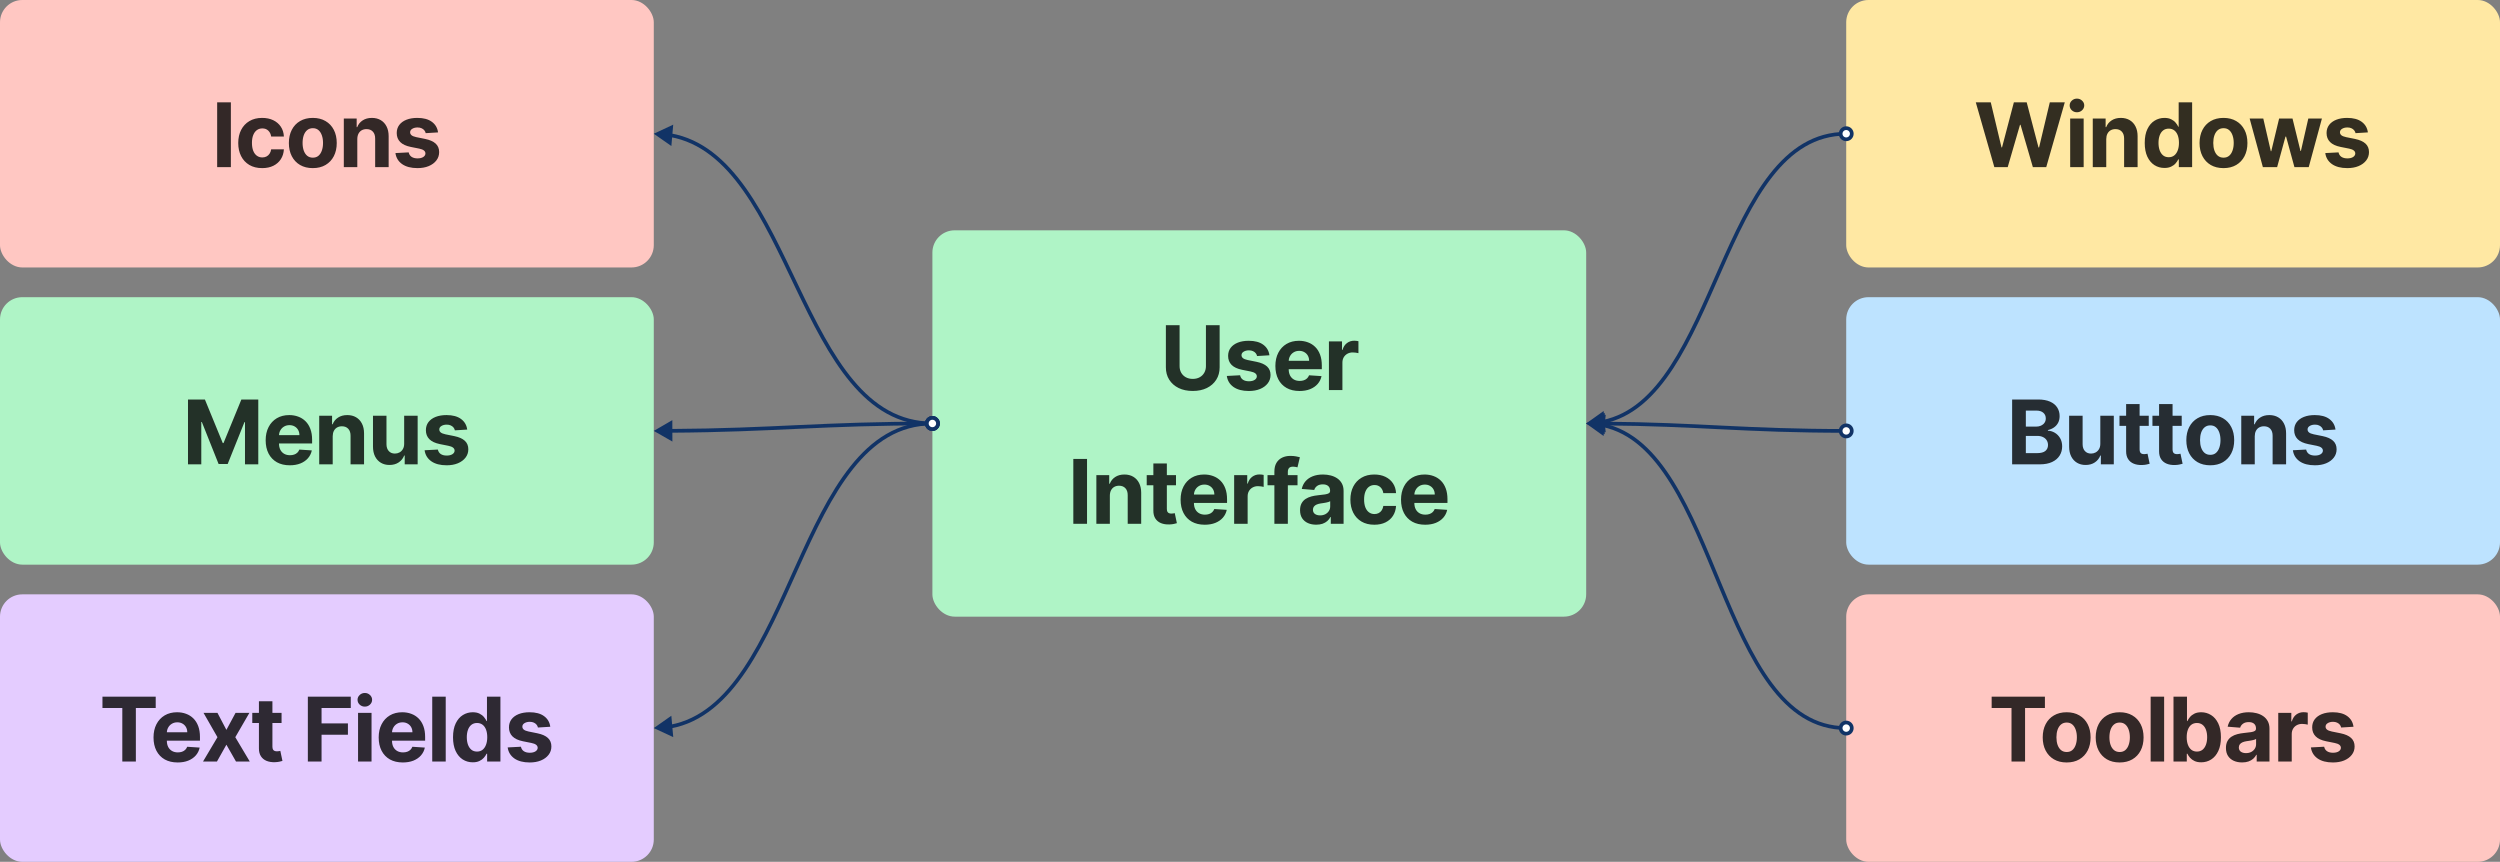 <svg width="673" height="232" viewBox="0 0 673 232" fill="none" xmlns="http://www.w3.org/2000/svg">
    <rect x="0" y="0" width="673" height="232" fill="#808080" stroke="none"/>
    <rect width="176" height="72" rx="6" fill="#FFC7C2" />
    <path
        d="M62.151 27.546V45H58.46V27.546H62.151ZM70.578 45.256C69.237 45.256 68.083 44.972 67.117 44.403C66.157 43.83 65.418 43.034 64.901 42.017C64.39 41 64.134 39.83 64.134 38.506C64.134 37.165 64.393 35.989 64.91 34.977C65.433 33.96 66.174 33.168 67.134 32.599C68.094 32.026 69.237 31.739 70.56 31.739C71.703 31.739 72.703 31.946 73.56 32.361C74.418 32.776 75.097 33.358 75.597 34.108C76.097 34.858 76.373 35.739 76.424 36.75H72.998C72.901 36.097 72.646 35.571 72.231 35.173C71.822 34.77 71.285 34.568 70.62 34.568C70.058 34.568 69.566 34.722 69.146 35.028C68.731 35.33 68.407 35.77 68.174 36.349C67.941 36.929 67.825 37.631 67.825 38.455C67.825 39.29 67.938 40 68.165 40.585C68.398 41.17 68.725 41.617 69.146 41.923C69.566 42.23 70.058 42.383 70.62 42.383C71.035 42.383 71.407 42.298 71.737 42.128C72.072 41.957 72.347 41.71 72.563 41.386C72.785 41.057 72.93 40.662 72.998 40.202H76.424C76.367 41.202 76.094 42.082 75.606 42.844C75.123 43.599 74.455 44.19 73.603 44.617C72.751 45.043 71.742 45.256 70.578 45.256ZM84.207 45.256C82.883 45.256 81.739 44.974 80.773 44.412C79.812 43.844 79.071 43.054 78.548 42.043C78.026 41.026 77.764 39.847 77.764 38.506C77.764 37.153 78.026 35.972 78.548 34.96C79.071 33.943 79.812 33.153 80.773 32.591C81.739 32.023 82.883 31.739 84.207 31.739C85.531 31.739 86.673 32.023 87.633 32.591C88.599 33.153 89.344 33.943 89.867 34.96C90.389 35.972 90.651 37.153 90.651 38.506C90.651 39.847 90.389 41.026 89.867 42.043C89.344 43.054 88.599 43.844 87.633 44.412C86.673 44.974 85.531 45.256 84.207 45.256ZM84.224 42.443C84.827 42.443 85.329 42.273 85.733 41.932C86.136 41.585 86.44 41.114 86.645 40.517C86.855 39.92 86.96 39.242 86.96 38.48C86.96 37.719 86.855 37.04 86.645 36.443C86.44 35.847 86.136 35.375 85.733 35.028C85.329 34.682 84.827 34.508 84.224 34.508C83.617 34.508 83.105 34.682 82.69 35.028C82.281 35.375 81.972 35.847 81.761 36.443C81.557 37.04 81.454 37.719 81.454 38.48C81.454 39.242 81.557 39.92 81.761 40.517C81.972 41.114 82.281 41.585 82.69 41.932C83.105 42.273 83.617 42.443 84.224 42.443ZM96.186 37.432V45H92.555V31.909H96.016V34.219H96.169C96.459 33.457 96.945 32.855 97.626 32.412C98.308 31.963 99.135 31.739 100.107 31.739C101.016 31.739 101.808 31.938 102.484 32.335C103.16 32.733 103.686 33.301 104.061 34.04C104.436 34.773 104.624 35.648 104.624 36.665V45H100.993V37.312C100.999 36.511 100.794 35.886 100.379 35.438C99.965 34.983 99.393 34.756 98.666 34.756C98.177 34.756 97.746 34.861 97.371 35.071C97.001 35.281 96.712 35.588 96.501 35.992C96.297 36.389 96.192 36.869 96.186 37.432ZM117.921 35.642L114.597 35.847C114.54 35.562 114.418 35.307 114.231 35.08C114.043 34.847 113.796 34.662 113.489 34.526C113.188 34.383 112.827 34.312 112.407 34.312C111.844 34.312 111.37 34.432 110.984 34.67C110.597 34.903 110.404 35.216 110.404 35.608C110.404 35.92 110.529 36.185 110.779 36.401C111.029 36.617 111.458 36.79 112.066 36.92L114.435 37.398C115.708 37.659 116.657 38.08 117.282 38.659C117.907 39.239 118.219 40 118.219 40.943C118.219 41.801 117.967 42.554 117.461 43.202C116.961 43.849 116.273 44.355 115.398 44.719C114.529 45.077 113.526 45.256 112.39 45.256C110.657 45.256 109.276 44.895 108.248 44.173C107.225 43.446 106.626 42.457 106.45 41.207L110.021 41.02C110.128 41.548 110.39 41.952 110.805 42.23C111.219 42.503 111.751 42.639 112.398 42.639C113.035 42.639 113.546 42.517 113.932 42.273C114.325 42.023 114.523 41.702 114.529 41.31C114.523 40.98 114.384 40.71 114.111 40.5C113.839 40.284 113.418 40.119 112.85 40.006L110.583 39.554C109.305 39.298 108.353 38.855 107.728 38.224C107.109 37.594 106.799 36.79 106.799 35.812C106.799 34.972 107.026 34.247 107.481 33.639C107.941 33.031 108.586 32.562 109.415 32.233C110.251 31.903 111.228 31.739 112.347 31.739C114.001 31.739 115.302 32.088 116.251 32.787C117.205 33.486 117.762 34.438 117.921 35.642Z"
        fill="black" fill-opacity="0.8" />
    <rect x="497" width="176" height="72" rx="6" fill="#FFE8A3" />
    <path
        d="M536.877 45L531.882 27.546H535.913L538.803 39.673H538.948L542.135 27.546H545.587L548.766 39.699H548.919L551.808 27.546H555.84L550.845 45H547.249L543.925 33.588H543.788L540.473 45H536.877ZM557.291 45V31.909H560.921V45H557.291ZM559.114 30.222C558.575 30.222 558.112 30.043 557.725 29.685C557.345 29.321 557.154 28.886 557.154 28.381C557.154 27.881 557.345 27.452 557.725 27.094C558.112 26.73 558.575 26.548 559.114 26.548C559.654 26.548 560.114 26.73 560.495 27.094C560.881 27.452 561.075 27.881 561.075 28.381C561.075 28.886 560.881 29.321 560.495 29.685C560.114 30.043 559.654 30.222 559.114 30.222ZM567.004 37.432V45H563.374V31.909H566.834V34.219H566.987C567.277 33.457 567.763 32.855 568.445 32.412C569.126 31.963 569.953 31.739 570.925 31.739C571.834 31.739 572.626 31.938 573.303 32.335C573.979 32.733 574.504 33.301 574.879 34.04C575.254 34.773 575.442 35.648 575.442 36.665V45H571.811V37.312C571.817 36.511 571.612 35.886 571.197 35.438C570.783 34.983 570.212 34.756 569.484 34.756C568.996 34.756 568.564 34.861 568.189 35.071C567.82 35.281 567.53 35.588 567.32 35.992C567.115 36.389 567.01 36.869 567.004 37.432ZM582.671 45.213C581.677 45.213 580.776 44.957 579.969 44.446C579.168 43.929 578.532 43.17 578.06 42.17C577.594 41.165 577.362 39.932 577.362 38.472C577.362 36.972 577.603 35.724 578.086 34.73C578.569 33.73 579.211 32.983 580.012 32.489C580.819 31.989 581.702 31.739 582.663 31.739C583.396 31.739 584.006 31.864 584.495 32.114C584.989 32.358 585.387 32.665 585.688 33.034C585.995 33.398 586.228 33.756 586.387 34.108H586.498V27.546H590.12V45H586.54V42.903H586.387C586.217 43.267 585.975 43.628 585.663 43.986C585.356 44.338 584.955 44.631 584.461 44.864C583.972 45.097 583.376 45.213 582.671 45.213ZM583.822 42.324C584.407 42.324 584.901 42.165 585.305 41.847C585.714 41.523 586.026 41.071 586.242 40.492C586.464 39.912 586.575 39.233 586.575 38.455C586.575 37.676 586.467 37 586.251 36.426C586.035 35.852 585.722 35.409 585.313 35.097C584.904 34.784 584.407 34.628 583.822 34.628C583.225 34.628 582.722 34.79 582.313 35.114C581.904 35.438 581.594 35.886 581.384 36.46C581.174 37.034 581.069 37.699 581.069 38.455C581.069 39.216 581.174 39.889 581.384 40.474C581.6 41.054 581.91 41.508 582.313 41.838C582.722 42.162 583.225 42.324 583.822 42.324ZM598.564 45.256C597.24 45.256 596.095 44.974 595.129 44.412C594.169 43.844 593.428 43.054 592.905 42.043C592.382 41.026 592.121 39.847 592.121 38.506C592.121 37.153 592.382 35.972 592.905 34.96C593.428 33.943 594.169 33.153 595.129 32.591C596.095 32.023 597.24 31.739 598.564 31.739C599.888 31.739 601.03 32.023 601.99 32.591C602.956 33.153 603.7 33.943 604.223 34.96C604.746 35.972 605.007 37.153 605.007 38.506C605.007 39.847 604.746 41.026 604.223 42.043C603.7 43.054 602.956 43.844 601.99 44.412C601.03 44.974 599.888 45.256 598.564 45.256ZM598.581 42.443C599.183 42.443 599.686 42.273 600.089 41.932C600.493 41.585 600.797 41.114 601.001 40.517C601.212 39.92 601.317 39.242 601.317 38.48C601.317 37.719 601.212 37.04 601.001 36.443C600.797 35.847 600.493 35.375 600.089 35.028C599.686 34.682 599.183 34.508 598.581 34.508C597.973 34.508 597.462 34.682 597.047 35.028C596.638 35.375 596.328 35.847 596.118 36.443C595.913 37.04 595.811 37.719 595.811 38.48C595.811 39.242 595.913 39.92 596.118 40.517C596.328 41.114 596.638 41.585 597.047 41.932C597.462 42.273 597.973 42.443 598.581 42.443ZM609.166 45L605.604 31.909H609.277L611.305 40.705H611.425L613.538 31.909H617.143L619.291 40.653H619.402L621.396 31.909H625.061L621.507 45H617.663L615.413 36.767H615.251L613.001 45H609.166ZM637.434 35.642L634.11 35.847C634.053 35.562 633.931 35.307 633.744 35.08C633.556 34.847 633.309 34.662 633.002 34.526C632.701 34.383 632.34 34.312 631.92 34.312C631.357 34.312 630.883 34.432 630.496 34.67C630.11 34.903 629.917 35.216 629.917 35.608C629.917 35.92 630.042 36.185 630.292 36.401C630.542 36.617 630.971 36.79 631.579 36.92L633.948 37.398C635.221 37.659 636.17 38.08 636.795 38.659C637.42 39.239 637.732 40 637.732 40.943C637.732 41.801 637.479 42.554 636.974 43.202C636.474 43.849 635.786 44.355 634.911 44.719C634.042 45.077 633.039 45.256 631.903 45.256C630.17 45.256 628.789 44.895 627.761 44.173C626.738 43.446 626.138 42.457 625.962 41.207L629.533 41.02C629.641 41.548 629.903 41.952 630.317 42.23C630.732 42.503 631.263 42.639 631.911 42.639C632.547 42.639 633.059 42.517 633.445 42.273C633.837 42.023 634.036 41.702 634.042 41.31C634.036 40.98 633.897 40.71 633.624 40.5C633.351 40.284 632.931 40.119 632.363 40.006L630.096 39.554C628.817 39.298 627.866 38.855 627.241 38.224C626.621 37.594 626.312 36.79 626.312 35.812C626.312 34.972 626.539 34.247 626.994 33.639C627.454 33.031 628.099 32.562 628.928 32.233C629.763 31.903 630.741 31.739 631.86 31.739C633.513 31.739 634.815 32.088 635.763 32.787C636.718 33.486 637.275 34.438 637.434 35.642Z"
        fill="black" fill-opacity="0.8" />
    <rect y="80" width="176" height="72" rx="6" fill="#AFF4C6" />
    <path
        d="M50.609 107.545H55.16L59.967 119.273H60.171L64.978 107.545H69.529V125H65.95V113.639H65.805L61.288 124.915H58.85L54.333 113.597H54.188V125H50.609V107.545ZM78.011 125.256C76.665 125.256 75.506 124.983 74.534 124.438C73.568 123.886 72.824 123.108 72.301 122.102C71.778 121.091 71.517 119.895 71.517 118.514C71.517 117.168 71.778 115.986 72.301 114.969C72.824 113.952 73.56 113.159 74.509 112.591C75.463 112.023 76.582 111.739 77.867 111.739C78.73 111.739 79.534 111.878 80.278 112.156C81.028 112.429 81.682 112.841 82.239 113.392C82.801 113.943 83.239 114.636 83.551 115.472C83.864 116.301 84.02 117.273 84.02 118.386V119.384H72.966V117.134H80.602C80.602 116.611 80.489 116.148 80.261 115.744C80.034 115.341 79.719 115.026 79.315 114.798C78.918 114.565 78.455 114.449 77.926 114.449C77.375 114.449 76.886 114.577 76.46 114.832C76.04 115.082 75.71 115.42 75.472 115.847C75.233 116.267 75.111 116.736 75.105 117.253V119.392C75.105 120.04 75.225 120.599 75.463 121.071C75.707 121.543 76.051 121.906 76.494 122.162C76.938 122.418 77.463 122.545 78.071 122.545C78.475 122.545 78.844 122.489 79.179 122.375C79.514 122.261 79.801 122.091 80.04 121.864C80.278 121.636 80.46 121.358 80.585 121.028L83.943 121.25C83.773 122.057 83.423 122.761 82.895 123.364C82.372 123.96 81.696 124.426 80.867 124.761C80.043 125.091 79.091 125.256 78.011 125.256ZM89.564 117.432V125H85.933V111.909H89.394V114.219H89.547C89.837 113.457 90.322 112.855 91.004 112.412C91.686 111.963 92.513 111.739 93.484 111.739C94.394 111.739 95.186 111.938 95.862 112.335C96.538 112.733 97.064 113.301 97.439 114.04C97.814 114.773 98.001 115.648 98.001 116.665V125H94.371V117.312C94.376 116.511 94.172 115.886 93.757 115.438C93.342 114.983 92.771 114.756 92.044 114.756C91.555 114.756 91.124 114.861 90.749 115.071C90.379 115.281 90.09 115.588 89.879 115.991C89.675 116.389 89.57 116.869 89.564 117.432ZM108.802 119.426V111.909H112.432V125H108.947V122.622H108.81C108.515 123.389 108.023 124.006 107.336 124.472C106.654 124.937 105.822 125.17 104.839 125.17C103.964 125.17 103.194 124.972 102.529 124.574C101.864 124.176 101.344 123.611 100.969 122.878C100.6 122.145 100.413 121.267 100.407 120.244V111.909H104.038V119.597C104.043 120.369 104.251 120.98 104.66 121.429C105.069 121.878 105.617 122.102 106.305 122.102C106.742 122.102 107.151 122.003 107.532 121.804C107.913 121.599 108.219 121.298 108.452 120.901C108.691 120.503 108.807 120.011 108.802 119.426ZM125.773 115.642L122.449 115.847C122.392 115.562 122.27 115.307 122.082 115.08C121.895 114.847 121.648 114.662 121.341 114.526C121.04 114.384 120.679 114.312 120.258 114.312C119.696 114.312 119.222 114.432 118.835 114.67C118.449 114.903 118.256 115.216 118.256 115.608C118.256 115.92 118.381 116.185 118.631 116.401C118.881 116.616 119.31 116.79 119.918 116.92L122.287 117.398C123.56 117.659 124.508 118.08 125.133 118.659C125.758 119.239 126.071 120 126.071 120.943C126.071 121.801 125.818 122.554 125.312 123.202C124.812 123.849 124.125 124.355 123.25 124.719C122.381 125.077 121.378 125.256 120.241 125.256C118.508 125.256 117.128 124.895 116.099 124.173C115.077 123.446 114.477 122.457 114.301 121.207L117.872 121.02C117.98 121.548 118.241 121.952 118.656 122.23C119.071 122.503 119.602 122.639 120.25 122.639C120.886 122.639 121.398 122.517 121.784 122.273C122.176 122.023 122.375 121.702 122.381 121.31C122.375 120.98 122.236 120.71 121.963 120.5C121.69 120.284 121.27 120.119 120.702 120.006L118.435 119.554C117.156 119.298 116.204 118.855 115.579 118.224C114.96 117.594 114.65 116.79 114.65 115.812C114.65 114.972 114.878 114.247 115.332 113.639C115.793 113.031 116.437 112.562 117.267 112.233C118.102 111.903 119.079 111.739 120.199 111.739C121.852 111.739 123.153 112.088 124.102 112.787C125.057 113.486 125.614 114.437 125.773 115.642Z"
        fill="black" fill-opacity="0.8" />
    <rect x="251" y="62" width="176" height="104" rx="6" fill="#AFF4C6" />
    <path
        d="M324.636 87.546H328.326V98.881C328.326 100.153 328.022 101.267 327.414 102.222C326.812 103.176 325.968 103.92 324.883 104.455C323.798 104.983 322.534 105.247 321.091 105.247C319.642 105.247 318.375 104.983 317.289 104.455C316.204 103.92 315.361 103.176 314.758 102.222C314.156 101.267 313.855 100.153 313.855 98.881V87.546H317.545V98.565C317.545 99.23 317.69 99.821 317.98 100.338C318.275 100.855 318.69 101.261 319.224 101.557C319.758 101.852 320.38 102 321.091 102C321.807 102 322.429 101.852 322.957 101.557C323.491 101.261 323.903 100.855 324.193 100.338C324.488 99.821 324.636 99.23 324.636 98.565V87.546ZM341.731 95.642L338.407 95.847C338.35 95.562 338.228 95.307 338.04 95.079C337.853 94.847 337.606 94.662 337.299 94.526C336.998 94.383 336.637 94.312 336.216 94.312C335.654 94.312 335.179 94.432 334.793 94.671C334.407 94.903 334.213 95.216 334.213 95.608C334.213 95.921 334.338 96.185 334.588 96.401C334.838 96.617 335.267 96.79 335.875 96.921L338.245 97.398C339.517 97.659 340.466 98.079 341.091 98.659C341.716 99.239 342.029 100 342.029 100.943C342.029 101.801 341.776 102.554 341.27 103.202C340.77 103.849 340.083 104.355 339.208 104.719C338.338 105.077 337.336 105.256 336.199 105.256C334.466 105.256 333.086 104.895 332.057 104.173C331.034 103.446 330.435 102.457 330.259 101.207L333.83 101.02C333.938 101.548 334.199 101.952 334.614 102.23C335.029 102.503 335.56 102.639 336.208 102.639C336.844 102.639 337.356 102.517 337.742 102.273C338.134 102.023 338.333 101.702 338.338 101.31C338.333 100.98 338.194 100.71 337.921 100.5C337.648 100.284 337.228 100.119 336.659 100.006L334.392 99.554C333.114 99.298 332.162 98.855 331.537 98.224C330.918 97.594 330.608 96.79 330.608 95.812C330.608 94.972 330.836 94.247 331.29 93.639C331.75 93.031 332.395 92.562 333.225 92.233C334.06 91.903 335.037 91.739 336.157 91.739C337.81 91.739 339.111 92.088 340.06 92.787C341.015 93.486 341.571 94.438 341.731 95.642ZM349.825 105.256C348.478 105.256 347.319 104.983 346.348 104.438C345.382 103.886 344.637 103.108 344.115 102.102C343.592 101.091 343.331 99.895 343.331 98.514C343.331 97.168 343.592 95.986 344.115 94.969C344.637 93.952 345.373 93.159 346.322 92.591C347.277 92.023 348.396 91.739 349.68 91.739C350.544 91.739 351.348 91.878 352.092 92.156C352.842 92.429 353.495 92.841 354.052 93.392C354.615 93.943 355.052 94.636 355.365 95.472C355.677 96.301 355.833 97.273 355.833 98.386V99.383H344.779V97.133H352.416C352.416 96.611 352.302 96.148 352.075 95.744C351.848 95.341 351.532 95.026 351.129 94.798C350.731 94.565 350.268 94.449 349.74 94.449C349.189 94.449 348.7 94.577 348.274 94.832C347.853 95.082 347.524 95.421 347.285 95.847C347.047 96.267 346.924 96.736 346.919 97.253V99.392C346.919 100.04 347.038 100.599 347.277 101.071C347.521 101.543 347.865 101.906 348.308 102.162C348.751 102.418 349.277 102.545 349.885 102.545C350.288 102.545 350.657 102.489 350.993 102.375C351.328 102.261 351.615 102.091 351.853 101.864C352.092 101.636 352.274 101.358 352.399 101.028L355.757 101.25C355.586 102.057 355.237 102.761 354.708 103.364C354.186 103.96 353.51 104.426 352.68 104.761C351.856 105.091 350.904 105.256 349.825 105.256ZM357.747 105V91.909H361.267V94.193H361.403C361.642 93.381 362.042 92.767 362.605 92.352C363.167 91.932 363.815 91.722 364.548 91.722C364.73 91.722 364.926 91.733 365.136 91.756C365.346 91.778 365.531 91.81 365.69 91.849V95.071C365.52 95.02 365.284 94.974 364.983 94.935C364.681 94.895 364.406 94.875 364.156 94.875C363.622 94.875 363.145 94.992 362.724 95.224C362.309 95.452 361.98 95.77 361.735 96.179C361.497 96.588 361.377 97.06 361.377 97.594V105H357.747ZM292.629 123.545V141H288.939V123.545H292.629ZM298.772 133.432V141H295.141V127.909H298.601V130.219H298.755C299.044 129.457 299.53 128.855 300.212 128.412C300.894 127.963 301.721 127.739 302.692 127.739C303.601 127.739 304.394 127.938 305.07 128.335C305.746 128.733 306.272 129.301 306.647 130.04C307.022 130.773 307.209 131.648 307.209 132.665V141H303.579V133.312C303.584 132.511 303.38 131.886 302.965 131.438C302.55 130.983 301.979 130.756 301.252 130.756C300.763 130.756 300.331 130.861 299.956 131.071C299.587 131.281 299.297 131.588 299.087 131.991C298.883 132.389 298.777 132.869 298.772 133.432ZM316.578 127.909V130.636H308.694V127.909H316.578ZM310.484 124.773H314.115V136.977C314.115 137.312 314.166 137.574 314.268 137.761C314.37 137.943 314.512 138.071 314.694 138.145C314.882 138.219 315.098 138.256 315.342 138.256C315.512 138.256 315.683 138.241 315.853 138.213C316.024 138.179 316.155 138.153 316.245 138.136L316.816 140.838C316.635 140.895 316.379 140.96 316.049 141.034C315.72 141.114 315.319 141.162 314.848 141.179C313.973 141.213 313.206 141.097 312.547 140.83C311.893 140.562 311.385 140.148 311.021 139.585C310.657 139.023 310.478 138.312 310.484 137.455V124.773ZM324.312 141.256C322.966 141.256 321.806 140.983 320.835 140.438C319.869 139.886 319.125 139.108 318.602 138.102C318.079 137.091 317.818 135.895 317.818 134.514C317.818 133.168 318.079 131.986 318.602 130.969C319.125 129.952 319.86 129.159 320.809 128.591C321.764 128.023 322.883 127.739 324.167 127.739C325.031 127.739 325.835 127.878 326.579 128.156C327.329 128.429 327.983 128.841 328.539 129.392C329.102 129.943 329.539 130.636 329.852 131.472C330.164 132.301 330.321 133.273 330.321 134.386V135.384H319.267V133.134H326.903C326.903 132.611 326.789 132.148 326.562 131.744C326.335 131.341 326.02 131.026 325.616 130.798C325.218 130.565 324.755 130.449 324.227 130.449C323.676 130.449 323.187 130.577 322.761 130.832C322.341 131.082 322.011 131.42 321.772 131.847C321.534 132.267 321.412 132.736 321.406 133.253V135.392C321.406 136.04 321.525 136.599 321.764 137.071C322.008 137.543 322.352 137.906 322.795 138.162C323.238 138.418 323.764 138.545 324.372 138.545C324.775 138.545 325.145 138.489 325.48 138.375C325.815 138.261 326.102 138.091 326.341 137.864C326.579 137.636 326.761 137.358 326.886 137.028L330.244 137.25C330.074 138.057 329.724 138.761 329.196 139.364C328.673 139.96 327.997 140.426 327.167 140.761C326.343 141.091 325.392 141.256 324.312 141.256ZM332.234 141V127.909H335.754V130.193H335.89C336.129 129.381 336.529 128.767 337.092 128.352C337.654 127.932 338.302 127.722 339.035 127.722C339.217 127.722 339.413 127.733 339.623 127.756C339.833 127.778 340.018 127.81 340.177 127.849V131.071C340.007 131.02 339.771 130.974 339.47 130.935C339.169 130.895 338.893 130.875 338.643 130.875C338.109 130.875 337.632 130.991 337.211 131.224C336.797 131.452 336.467 131.77 336.223 132.179C335.984 132.588 335.865 133.06 335.865 133.594V141H332.234ZM349.294 127.909V130.636H341.215V127.909H349.294ZM343.064 141V126.963C343.064 126.014 343.249 125.227 343.618 124.602C343.993 123.977 344.505 123.509 345.152 123.196C345.8 122.884 346.536 122.727 347.36 122.727C347.917 122.727 348.425 122.77 348.885 122.855C349.351 122.94 349.698 123.017 349.925 123.085L349.277 125.812C349.135 125.767 348.959 125.724 348.749 125.685C348.544 125.645 348.334 125.625 348.118 125.625C347.584 125.625 347.212 125.75 347.002 126C346.792 126.244 346.686 126.588 346.686 127.031V141H343.064ZM354.321 141.247C353.485 141.247 352.741 141.102 352.088 140.812C351.434 140.517 350.917 140.082 350.537 139.509C350.162 138.929 349.974 138.207 349.974 137.344C349.974 136.616 350.108 136.006 350.375 135.511C350.642 135.017 351.005 134.619 351.465 134.318C351.926 134.017 352.448 133.79 353.034 133.636C353.625 133.483 354.244 133.375 354.892 133.312C355.653 133.233 356.267 133.159 356.733 133.091C357.198 133.017 357.537 132.909 357.747 132.767C357.957 132.625 358.062 132.415 358.062 132.136V132.085C358.062 131.545 357.892 131.128 357.551 130.832C357.215 130.537 356.738 130.389 356.119 130.389C355.465 130.389 354.946 130.534 354.559 130.824C354.173 131.108 353.917 131.466 353.792 131.898L350.434 131.625C350.605 130.83 350.94 130.142 351.44 129.562C351.94 128.977 352.585 128.528 353.375 128.216C354.17 127.898 355.09 127.739 356.136 127.739C356.863 127.739 357.559 127.824 358.224 127.994C358.894 128.165 359.488 128.429 360.005 128.787C360.528 129.145 360.94 129.605 361.241 130.168C361.542 130.724 361.693 131.392 361.693 132.17V141H358.25V139.185H358.147C357.937 139.594 357.656 139.955 357.304 140.267C356.951 140.574 356.528 140.815 356.034 140.991C355.539 141.162 354.968 141.247 354.321 141.247ZM355.36 138.741C355.894 138.741 356.366 138.636 356.775 138.426C357.184 138.21 357.505 137.92 357.738 137.557C357.971 137.193 358.088 136.781 358.088 136.321V134.932C357.974 135.006 357.818 135.074 357.619 135.136C357.426 135.193 357.207 135.247 356.963 135.298C356.718 135.344 356.474 135.386 356.23 135.426C355.985 135.46 355.764 135.491 355.565 135.52C355.139 135.582 354.767 135.682 354.448 135.818C354.13 135.955 353.883 136.139 353.707 136.372C353.531 136.599 353.443 136.884 353.443 137.224C353.443 137.719 353.622 138.097 353.98 138.358C354.343 138.614 354.804 138.741 355.36 138.741ZM369.968 141.256C368.627 141.256 367.474 140.972 366.508 140.403C365.548 139.83 364.809 139.034 364.292 138.017C363.781 137 363.525 135.83 363.525 134.506C363.525 133.165 363.784 131.989 364.301 130.977C364.823 129.96 365.565 129.168 366.525 128.599C367.485 128.026 368.627 127.739 369.951 127.739C371.093 127.739 372.093 127.946 372.951 128.361C373.809 128.776 374.488 129.358 374.988 130.108C375.488 130.858 375.764 131.739 375.815 132.75H372.389C372.292 132.097 372.036 131.571 371.622 131.173C371.213 130.77 370.676 130.568 370.011 130.568C369.448 130.568 368.957 130.722 368.536 131.028C368.122 131.33 367.798 131.77 367.565 132.349C367.332 132.929 367.215 133.631 367.215 134.455C367.215 135.29 367.329 136 367.556 136.585C367.789 137.17 368.116 137.616 368.536 137.923C368.957 138.23 369.448 138.384 370.011 138.384C370.426 138.384 370.798 138.298 371.127 138.128C371.463 137.957 371.738 137.71 371.954 137.386C372.176 137.057 372.321 136.662 372.389 136.202H375.815C375.758 137.202 375.485 138.082 374.997 138.844C374.514 139.599 373.846 140.19 372.994 140.616C372.142 141.043 371.133 141.256 369.968 141.256ZM383.649 141.256C382.303 141.256 381.144 140.983 380.172 140.438C379.206 139.886 378.462 139.108 377.939 138.102C377.416 137.091 377.155 135.895 377.155 134.514C377.155 133.168 377.416 131.986 377.939 130.969C378.462 129.952 379.198 129.159 380.147 128.591C381.101 128.023 382.22 127.739 383.504 127.739C384.368 127.739 385.172 127.878 385.916 128.156C386.666 128.429 387.32 128.841 387.877 129.392C388.439 129.943 388.877 130.636 389.189 131.472C389.502 132.301 389.658 133.273 389.658 134.386V135.384H378.604V133.134H386.24C386.24 132.611 386.127 132.148 385.899 131.744C385.672 131.341 385.357 131.026 384.953 130.798C384.556 130.565 384.093 130.449 383.564 130.449C383.013 130.449 382.524 130.577 382.098 130.832C381.678 131.082 381.348 131.42 381.11 131.847C380.871 132.267 380.749 132.736 380.743 133.253V135.392C380.743 136.04 380.862 136.599 381.101 137.071C381.345 137.543 381.689 137.906 382.132 138.162C382.575 138.418 383.101 138.545 383.709 138.545C384.112 138.545 384.482 138.489 384.817 138.375C385.152 138.261 385.439 138.091 385.678 137.864C385.916 137.636 386.098 137.358 386.223 137.028L389.581 137.25C389.411 138.057 389.061 138.761 388.533 139.364C388.01 139.96 387.334 140.426 386.504 140.761C385.681 141.091 384.729 141.256 383.649 141.256Z"
        fill="black" fill-opacity="0.8" />
    <rect y="160" width="176" height="72" rx="6" fill="#E4CCFF" />
    <path
        d="M27.581 190.588V187.545H41.917V190.588H36.573V205H32.925V190.588H27.581ZM47.821 205.256C46.474 205.256 45.315 204.983 44.343 204.438C43.378 203.886 42.633 203.108 42.111 202.102C41.588 201.091 41.327 199.895 41.327 198.514C41.327 197.168 41.588 195.986 42.111 194.969C42.633 193.952 43.369 193.159 44.318 192.591C45.273 192.023 46.392 191.739 47.676 191.739C48.54 191.739 49.343 191.878 50.088 192.156C50.838 192.429 51.491 192.841 52.048 193.392C52.611 193.943 53.048 194.636 53.361 195.472C53.673 196.301 53.829 197.273 53.829 198.386V199.384H42.775V197.134H50.412C50.412 196.611 50.298 196.148 50.071 195.744C49.843 195.341 49.528 195.026 49.125 194.798C48.727 194.565 48.264 194.449 47.736 194.449C47.184 194.449 46.696 194.577 46.27 194.832C45.849 195.082 45.52 195.42 45.281 195.847C45.042 196.267 44.92 196.736 44.915 197.253V199.392C44.915 200.04 45.034 200.599 45.273 201.071C45.517 201.543 45.861 201.906 46.304 202.162C46.747 202.418 47.273 202.545 47.88 202.545C48.284 202.545 48.653 202.489 48.988 202.375C49.324 202.261 49.611 202.091 49.849 201.864C50.088 201.636 50.27 201.358 50.395 201.028L53.753 201.25C53.582 202.057 53.233 202.761 52.704 203.364C52.182 203.96 51.505 204.426 50.676 204.761C49.852 205.091 48.9 205.256 47.821 205.256ZM58.542 191.909L60.946 196.486L63.409 191.909H67.133L63.341 198.455L67.236 205H63.528L60.946 200.474L58.406 205H54.656L58.542 198.455L54.792 191.909H58.542ZM75.797 191.909V194.636H67.913V191.909H75.797ZM69.703 188.773H73.334V200.977C73.334 201.312 73.385 201.574 73.487 201.761C73.589 201.943 73.731 202.071 73.913 202.145C74.101 202.219 74.317 202.256 74.561 202.256C74.731 202.256 74.902 202.241 75.072 202.213C75.243 202.179 75.373 202.153 75.464 202.136L76.035 204.838C75.853 204.895 75.598 204.96 75.268 205.034C74.939 205.114 74.538 205.162 74.067 205.179C73.192 205.213 72.424 205.097 71.765 204.83C71.112 204.562 70.603 204.148 70.24 203.585C69.876 203.023 69.697 202.312 69.703 201.455V188.773ZM82.873 205V187.545H94.429V190.588H86.563V194.747H93.662V197.79H86.563V205H82.873ZM96.387 205V191.909H100.018V205H96.387ZM98.211 190.222C97.671 190.222 97.208 190.043 96.822 189.685C96.441 189.321 96.251 188.886 96.251 188.381C96.251 187.881 96.441 187.452 96.822 187.094C97.208 186.73 97.671 186.548 98.211 186.548C98.751 186.548 99.211 186.73 99.592 187.094C99.978 187.452 100.171 187.881 100.171 188.381C100.171 188.886 99.978 189.321 99.592 189.685C99.211 190.043 98.751 190.222 98.211 190.222ZM108.436 205.256C107.09 205.256 105.931 204.983 104.959 204.438C103.993 203.886 103.249 203.108 102.726 202.102C102.203 201.091 101.942 199.895 101.942 198.514C101.942 197.168 102.203 195.986 102.726 194.969C103.249 193.952 103.985 193.159 104.934 192.591C105.888 192.023 107.007 191.739 108.291 191.739C109.155 191.739 109.959 191.878 110.703 192.156C111.453 192.429 112.107 192.841 112.664 193.392C113.226 193.943 113.664 194.636 113.976 195.472C114.289 196.301 114.445 197.273 114.445 198.386V199.384H103.391V197.134H111.027C111.027 196.611 110.914 196.148 110.686 195.744C110.459 195.341 110.144 195.026 109.74 194.798C109.343 194.565 108.88 194.449 108.351 194.449C107.8 194.449 107.311 194.577 106.885 194.832C106.465 195.082 106.135 195.42 105.897 195.847C105.658 196.267 105.536 196.736 105.53 197.253V199.392C105.53 200.04 105.649 200.599 105.888 201.071C106.132 201.543 106.476 201.906 106.919 202.162C107.363 202.418 107.888 202.545 108.496 202.545C108.899 202.545 109.269 202.489 109.604 202.375C109.939 202.261 110.226 202.091 110.465 201.864C110.703 201.636 110.885 201.358 111.01 201.028L114.368 201.25C114.198 202.057 113.848 202.761 113.32 203.364C112.797 203.96 112.121 204.426 111.291 204.761C110.468 205.091 109.516 205.256 108.436 205.256ZM119.989 187.545V205H116.358V187.545H119.989ZM127.265 205.213C126.271 205.213 125.37 204.957 124.563 204.446C123.762 203.929 123.126 203.17 122.654 202.17C122.188 201.165 121.955 199.932 121.955 198.472C121.955 196.972 122.197 195.724 122.68 194.73C123.163 193.73 123.805 192.983 124.606 192.489C125.413 191.989 126.296 191.739 127.257 191.739C127.99 191.739 128.6 191.864 129.089 192.114C129.583 192.358 129.981 192.665 130.282 193.034C130.589 193.398 130.822 193.756 130.981 194.108H131.092V187.545H134.714V205H131.134V202.903H130.981C130.811 203.267 130.569 203.628 130.257 203.986C129.95 204.338 129.549 204.631 129.055 204.864C128.566 205.097 127.97 205.213 127.265 205.213ZM128.416 202.324C129.001 202.324 129.495 202.165 129.899 201.847C130.308 201.523 130.62 201.071 130.836 200.491C131.058 199.912 131.169 199.233 131.169 198.455C131.169 197.676 131.061 197 130.845 196.426C130.629 195.852 130.316 195.409 129.907 195.097C129.498 194.784 129.001 194.628 128.416 194.628C127.819 194.628 127.316 194.79 126.907 195.114C126.498 195.437 126.188 195.886 125.978 196.46C125.768 197.034 125.663 197.699 125.663 198.455C125.663 199.216 125.768 199.889 125.978 200.474C126.194 201.054 126.504 201.509 126.907 201.838C127.316 202.162 127.819 202.324 128.416 202.324ZM148.135 195.642L144.811 195.847C144.754 195.562 144.632 195.307 144.445 195.08C144.257 194.847 144.01 194.662 143.703 194.526C143.402 194.384 143.041 194.312 142.621 194.312C142.058 194.312 141.584 194.432 141.198 194.67C140.811 194.903 140.618 195.216 140.618 195.608C140.618 195.92 140.743 196.185 140.993 196.401C141.243 196.616 141.672 196.79 142.28 196.92L144.649 197.398C145.922 197.659 146.871 198.08 147.496 198.659C148.121 199.239 148.433 200 148.433 200.943C148.433 201.801 148.181 202.554 147.675 203.202C147.175 203.849 146.487 204.355 145.612 204.719C144.743 205.077 143.74 205.256 142.604 205.256C140.871 205.256 139.49 204.895 138.462 204.173C137.439 203.446 136.84 202.457 136.664 201.207L140.235 201.02C140.343 201.548 140.604 201.952 141.019 202.23C141.433 202.503 141.965 202.639 142.612 202.639C143.249 202.639 143.76 202.517 144.146 202.273C144.539 202.023 144.737 201.702 144.743 201.31C144.737 200.98 144.598 200.71 144.325 200.5C144.053 200.284 143.632 200.119 143.064 200.006L140.797 199.554C139.519 199.298 138.567 198.855 137.942 198.224C137.323 197.594 137.013 196.79 137.013 195.812C137.013 194.972 137.24 194.247 137.695 193.639C138.155 193.031 138.8 192.562 139.629 192.233C140.465 191.903 141.442 191.739 142.561 191.739C144.215 191.739 145.516 192.088 146.465 192.787C147.419 193.486 147.976 194.437 148.135 195.642Z"
        fill="black" fill-opacity="0.8" />
    <rect x="497" y="160" width="176" height="72" rx="6" fill="#FFC7C2" />
    <path
        d="M536.155 190.588V187.545H550.491V190.588H545.147V205H541.499V190.588H536.155ZM556.343 205.256C555.02 205.256 553.875 204.974 552.909 204.412C551.949 203.844 551.207 203.054 550.684 202.043C550.162 201.026 549.9 199.847 549.9 198.506C549.9 197.153 550.162 195.972 550.684 194.96C551.207 193.943 551.949 193.153 552.909 192.591C553.875 192.023 555.02 191.739 556.343 191.739C557.667 191.739 558.809 192.023 559.77 192.591C560.736 193.153 561.48 193.943 562.003 194.96C562.525 195.972 562.787 197.153 562.787 198.506C562.787 199.847 562.525 201.026 562.003 202.043C561.48 203.054 560.736 203.844 559.77 204.412C558.809 204.974 557.667 205.256 556.343 205.256ZM556.361 202.443C556.963 202.443 557.466 202.273 557.869 201.932C558.272 201.585 558.576 201.114 558.781 200.517C558.991 199.92 559.096 199.241 559.096 198.48C559.096 197.719 558.991 197.04 558.781 196.443C558.576 195.847 558.272 195.375 557.869 195.028C557.466 194.682 556.963 194.509 556.361 194.509C555.753 194.509 555.241 194.682 554.826 195.028C554.417 195.375 554.108 195.847 553.897 196.443C553.693 197.04 553.591 197.719 553.591 198.48C553.591 199.241 553.693 199.92 553.897 200.517C554.108 201.114 554.417 201.585 554.826 201.932C555.241 202.273 555.753 202.443 556.361 202.443ZM570.606 205.256C569.282 205.256 568.137 204.974 567.172 204.412C566.211 203.844 565.47 203.054 564.947 202.043C564.424 201.026 564.163 199.847 564.163 198.506C564.163 197.153 564.424 195.972 564.947 194.96C565.47 193.943 566.211 193.153 567.172 192.591C568.137 192.023 569.282 191.739 570.606 191.739C571.93 191.739 573.072 192.023 574.032 192.591C574.998 193.153 575.743 193.943 576.265 194.96C576.788 195.972 577.049 197.153 577.049 198.506C577.049 199.847 576.788 201.026 576.265 202.043C575.743 203.054 574.998 203.844 574.032 204.412C573.072 204.974 571.93 205.256 570.606 205.256ZM570.623 202.443C571.226 202.443 571.728 202.273 572.132 201.932C572.535 201.585 572.839 201.114 573.044 200.517C573.254 199.92 573.359 199.241 573.359 198.48C573.359 197.719 573.254 197.04 573.044 196.443C572.839 195.847 572.535 195.375 572.132 195.028C571.728 194.682 571.226 194.509 570.623 194.509C570.015 194.509 569.504 194.682 569.089 195.028C568.68 195.375 568.37 195.847 568.16 196.443C567.956 197.04 567.853 197.719 567.853 198.48C567.853 199.241 567.956 199.92 568.16 200.517C568.37 201.114 568.68 201.585 569.089 201.932C569.504 202.273 570.015 202.443 570.623 202.443ZM582.585 187.545V205H578.954V187.545H582.585ZM585.105 205V187.545H588.736V194.108H588.847C589.006 193.756 589.236 193.398 589.537 193.034C589.844 192.665 590.242 192.358 590.73 192.114C591.225 191.864 591.838 191.739 592.571 191.739C593.526 191.739 594.407 191.989 595.213 192.489C596.02 192.983 596.665 193.73 597.148 194.73C597.631 195.724 597.873 196.972 597.873 198.472C597.873 199.932 597.637 201.165 597.165 202.17C596.699 203.17 596.063 203.929 595.256 204.446C594.455 204.957 593.557 205.213 592.563 205.213C591.858 205.213 591.259 205.097 590.765 204.864C590.276 204.631 589.875 204.338 589.563 203.986C589.25 203.628 589.012 203.267 588.847 202.903H588.685V205H585.105ZM588.659 198.455C588.659 199.233 588.767 199.912 588.983 200.491C589.199 201.071 589.512 201.523 589.921 201.847C590.33 202.165 590.827 202.324 591.412 202.324C592.003 202.324 592.503 202.162 592.912 201.838C593.321 201.509 593.631 201.054 593.841 200.474C594.057 199.889 594.165 199.216 594.165 198.455C594.165 197.699 594.06 197.034 593.85 196.46C593.64 195.886 593.33 195.437 592.921 195.114C592.512 194.79 592.009 194.628 591.412 194.628C590.821 194.628 590.321 194.784 589.912 195.097C589.509 195.409 589.199 195.852 588.983 196.426C588.767 197 588.659 197.676 588.659 198.455ZM603.572 205.247C602.737 205.247 601.992 205.102 601.339 204.812C600.686 204.517 600.169 204.082 599.788 203.509C599.413 202.929 599.225 202.207 599.225 201.344C599.225 200.616 599.359 200.006 599.626 199.511C599.893 199.017 600.257 198.619 600.717 198.318C601.177 198.017 601.7 197.79 602.285 197.636C602.876 197.483 603.495 197.375 604.143 197.312C604.904 197.233 605.518 197.159 605.984 197.091C606.45 197.017 606.788 196.909 606.998 196.767C607.208 196.625 607.314 196.415 607.314 196.136V196.085C607.314 195.545 607.143 195.128 606.802 194.832C606.467 194.537 605.99 194.389 605.37 194.389C604.717 194.389 604.197 194.534 603.811 194.824C603.424 195.108 603.169 195.466 603.044 195.898L599.686 195.625C599.856 194.83 600.191 194.142 600.691 193.562C601.191 192.977 601.836 192.528 602.626 192.216C603.421 191.898 604.342 191.739 605.387 191.739C606.115 191.739 606.811 191.824 607.475 191.994C608.146 192.165 608.74 192.429 609.257 192.787C609.779 193.145 610.191 193.605 610.492 194.168C610.794 194.724 610.944 195.392 610.944 196.17V205H607.501V203.185H607.399C607.189 203.594 606.907 203.955 606.555 204.267C606.203 204.574 605.779 204.815 605.285 204.991C604.791 205.162 604.22 205.247 603.572 205.247ZM604.612 202.741C605.146 202.741 605.617 202.636 606.027 202.426C606.436 202.21 606.757 201.92 606.99 201.557C607.223 201.193 607.339 200.781 607.339 200.321V198.932C607.225 199.006 607.069 199.074 606.87 199.136C606.677 199.193 606.458 199.247 606.214 199.298C605.97 199.344 605.725 199.386 605.481 199.426C605.237 199.46 605.015 199.491 604.816 199.52C604.39 199.582 604.018 199.682 603.7 199.818C603.382 199.955 603.135 200.139 602.958 200.372C602.782 200.599 602.694 200.884 602.694 201.224C602.694 201.719 602.873 202.097 603.231 202.358C603.595 202.614 604.055 202.741 604.612 202.741ZM613.305 205V191.909H616.825V194.193H616.961C617.2 193.381 617.6 192.767 618.163 192.352C618.725 191.932 619.373 191.722 620.106 191.722C620.288 191.722 620.484 191.733 620.694 191.756C620.904 191.778 621.089 191.81 621.248 191.849V195.071C621.078 195.02 620.842 194.974 620.541 194.935C620.24 194.895 619.964 194.875 619.714 194.875C619.18 194.875 618.703 194.991 618.282 195.224C617.867 195.452 617.538 195.77 617.294 196.179C617.055 196.588 616.936 197.06 616.936 197.594V205H613.305ZM633.561 195.642L630.237 195.847C630.181 195.562 630.058 195.307 629.871 195.08C629.683 194.847 629.436 194.662 629.129 194.526C628.828 194.384 628.468 194.312 628.047 194.312C627.485 194.312 627.01 194.432 626.624 194.67C626.237 194.903 626.044 195.216 626.044 195.608C626.044 195.92 626.169 196.185 626.419 196.401C626.669 196.616 627.098 196.79 627.706 196.92L630.076 197.398C631.348 197.659 632.297 198.08 632.922 198.659C633.547 199.239 633.86 200 633.86 200.943C633.86 201.801 633.607 202.554 633.101 203.202C632.601 203.849 631.914 204.355 631.039 204.719C630.169 205.077 629.166 205.256 628.03 205.256C626.297 205.256 624.916 204.895 623.888 204.173C622.865 203.446 622.266 202.457 622.09 201.207L625.661 201.02C625.769 201.548 626.03 201.952 626.445 202.23C626.86 202.503 627.391 202.639 628.039 202.639C628.675 202.639 629.186 202.517 629.573 202.273C629.965 202.023 630.164 201.702 630.169 201.31C630.164 200.98 630.024 200.71 629.752 200.5C629.479 200.284 629.058 200.119 628.49 200.006L626.223 199.554C624.945 199.298 623.993 198.855 623.368 198.224C622.749 197.594 622.439 196.79 622.439 195.812C622.439 194.972 622.666 194.247 623.121 193.639C623.581 193.031 624.226 192.562 625.056 192.233C625.891 191.903 626.868 191.739 627.987 191.739C629.641 191.739 630.942 192.088 631.891 192.787C632.845 193.486 633.402 194.437 633.561 195.642Z"
        fill="black" fill-opacity="0.8" />
    <rect x="497" y="80" width="176" height="72" rx="6" fill="#BDE3FF" />
    <path
        d="M541.666 125V107.545H548.655C549.939 107.545 551.01 107.736 551.868 108.116C552.726 108.497 553.371 109.026 553.803 109.702C554.234 110.372 554.45 111.145 554.45 112.02C554.45 112.702 554.314 113.301 554.041 113.818C553.769 114.33 553.394 114.75 552.916 115.08C552.445 115.403 551.905 115.634 551.297 115.77V115.94C551.962 115.969 552.584 116.156 553.163 116.503C553.749 116.849 554.223 117.335 554.587 117.96C554.95 118.58 555.132 119.318 555.132 120.176C555.132 121.102 554.902 121.929 554.442 122.656C553.987 123.378 553.314 123.949 552.422 124.369C551.53 124.79 550.431 125 549.124 125H541.666ZM545.357 121.983H548.365C549.394 121.983 550.144 121.787 550.615 121.395C551.087 120.997 551.323 120.469 551.323 119.81C551.323 119.327 551.206 118.901 550.973 118.531C550.74 118.162 550.408 117.872 549.976 117.662C549.55 117.452 549.041 117.347 548.45 117.347H545.357V121.983ZM545.357 114.849H548.092C548.598 114.849 549.047 114.761 549.439 114.585C549.837 114.403 550.149 114.148 550.377 113.818C550.609 113.489 550.726 113.094 550.726 112.634C550.726 112.003 550.502 111.494 550.053 111.108C549.609 110.722 548.979 110.528 548.161 110.528H545.357V114.849ZM565.404 119.426V111.909H569.035V125H565.549V122.622H565.413C565.117 123.389 564.626 124.006 563.938 124.472C563.256 124.937 562.424 125.17 561.441 125.17C560.566 125.17 559.796 124.972 559.131 124.574C558.467 124.176 557.947 123.611 557.572 122.878C557.202 122.145 557.015 121.267 557.009 120.244V111.909H560.64V119.597C560.646 120.369 560.853 120.98 561.262 121.429C561.671 121.878 562.22 122.102 562.907 122.102C563.345 122.102 563.754 122.003 564.134 121.804C564.515 121.599 564.822 121.298 565.055 120.901C565.293 120.503 565.41 120.011 565.404 119.426ZM578.446 111.909V114.636H570.563V111.909H578.446ZM572.352 108.773H575.983V120.977C575.983 121.312 576.034 121.574 576.136 121.761C576.239 121.943 576.381 122.071 576.563 122.145C576.75 122.219 576.966 122.256 577.21 122.256C577.381 122.256 577.551 122.241 577.722 122.213C577.892 122.179 578.023 122.153 578.114 122.136L578.685 124.838C578.503 124.895 578.247 124.96 577.918 125.034C577.588 125.114 577.188 125.162 576.716 125.179C575.841 125.213 575.074 125.097 574.415 124.83C573.761 124.562 573.253 124.148 572.889 123.585C572.526 123.023 572.347 122.312 572.352 121.455V108.773ZM587.318 111.909V114.636H579.435V111.909H587.318ZM581.224 108.773H584.855V120.977C584.855 121.312 584.906 121.574 585.009 121.761C585.111 121.943 585.253 122.071 585.435 122.145C585.622 122.219 585.838 122.256 586.082 122.256C586.253 122.256 586.423 122.241 586.594 122.213C586.764 122.179 586.895 122.153 586.986 122.136L587.557 124.838C587.375 124.895 587.119 124.96 586.79 125.034C586.46 125.114 586.06 125.162 585.588 125.179C584.713 125.213 583.946 125.097 583.287 124.83C582.634 124.562 582.125 124.148 581.761 123.585C581.398 123.023 581.219 122.312 581.224 121.455V108.773ZM595.001 125.256C593.678 125.256 592.533 124.974 591.567 124.412C590.606 123.844 589.865 123.054 589.342 122.043C588.82 121.026 588.558 119.847 588.558 118.506C588.558 117.153 588.82 115.972 589.342 114.96C589.865 113.943 590.606 113.153 591.567 112.591C592.533 112.023 593.678 111.739 595.001 111.739C596.325 111.739 597.467 112.023 598.428 112.591C599.393 113.153 600.138 113.943 600.66 114.96C601.183 115.972 601.445 117.153 601.445 118.506C601.445 119.847 601.183 121.026 600.66 122.043C600.138 123.054 599.393 123.844 598.428 124.412C597.467 124.974 596.325 125.256 595.001 125.256ZM595.018 122.443C595.621 122.443 596.124 122.273 596.527 121.932C596.93 121.585 597.234 121.114 597.439 120.517C597.649 119.92 597.754 119.241 597.754 118.48C597.754 117.719 597.649 117.04 597.439 116.443C597.234 115.847 596.93 115.375 596.527 115.028C596.124 114.682 595.621 114.509 595.018 114.509C594.41 114.509 593.899 114.682 593.484 115.028C593.075 115.375 592.766 115.847 592.555 116.443C592.351 117.04 592.249 117.719 592.249 118.48C592.249 119.241 592.351 119.92 592.555 120.517C592.766 121.114 593.075 121.585 593.484 121.932C593.899 122.273 594.41 122.443 595.018 122.443ZM606.98 117.432V125H603.349V111.909H606.81V114.219H606.963C607.253 113.457 607.739 112.855 608.42 112.412C609.102 111.963 609.929 111.739 610.9 111.739C611.81 111.739 612.602 111.938 613.278 112.335C613.954 112.733 614.48 113.301 614.855 114.04C615.23 114.773 615.418 115.648 615.418 116.665V125H611.787V117.312C611.793 116.511 611.588 115.886 611.173 115.438C610.758 114.983 610.187 114.756 609.46 114.756C608.972 114.756 608.54 114.861 608.165 115.071C607.795 115.281 607.506 115.588 607.295 115.991C607.091 116.389 606.986 116.869 606.98 117.432ZM628.715 115.642L625.391 115.847C625.334 115.562 625.212 115.307 625.025 115.08C624.837 114.847 624.59 114.662 624.283 114.526C623.982 114.384 623.621 114.312 623.201 114.312C622.638 114.312 622.164 114.432 621.778 114.67C621.391 114.903 621.198 115.216 621.198 115.608C621.198 115.92 621.323 116.185 621.573 116.401C621.823 116.616 622.252 116.79 622.86 116.92L625.229 117.398C626.502 117.659 627.451 118.08 628.076 118.659C628.701 119.239 629.013 120 629.013 120.943C629.013 121.801 628.761 122.554 628.255 123.202C627.755 123.849 627.067 124.355 626.192 124.719C625.323 125.077 624.32 125.256 623.184 125.256C621.451 125.256 620.07 124.895 619.042 124.173C618.019 123.446 617.42 122.457 617.244 121.207L620.815 121.02C620.922 121.548 621.184 121.952 621.599 122.23C622.013 122.503 622.545 122.639 623.192 122.639C623.829 122.639 624.34 122.517 624.726 122.273C625.119 122.023 625.317 121.702 625.323 121.31C625.317 120.98 625.178 120.71 624.905 120.5C624.633 120.284 624.212 120.119 623.644 120.006L621.377 119.554C620.099 119.298 619.147 118.855 618.522 118.224C617.903 117.594 617.593 116.79 617.593 115.812C617.593 114.972 617.82 114.247 618.275 113.639C618.735 113.031 619.38 112.562 620.209 112.233C621.045 111.903 622.022 111.739 623.141 111.739C624.795 111.739 626.096 112.088 627.045 112.787C627.999 113.486 628.556 114.437 628.715 115.642Z"
        fill="black" fill-opacity="0.8" />
    <path
        d="M427 114L432.256 116.389L431.697 110.643L427 114ZM431.578 114.054C439.557 112.454 445.511 106.692 450.478 99.083C455.443 91.475 459.482 81.929 463.586 72.641C467.702 63.328 471.884 54.276 477.148 47.549C482.4 40.837 488.681 36.5 497 36.5V35.5C488.266 35.5 481.724 40.078 476.36 46.933C471.007 53.773 466.78 62.941 462.671 72.237C458.551 81.56 454.55 91.014 449.64 98.536C444.732 106.056 438.973 111.551 431.381 113.074L431.578 114.054Z"
        fill="#113366" />
    <circle cx="497" cy="36" r="1.5" fill="white" stroke="#113366" />
    <path
        d="M427 114L431.99 116.905L432.01 111.131L427 114ZM431.496 114.516C444.524 114.611 453.943 115.106 463.586 115.579C473.231 116.051 483.095 116.5 497 116.5V115.5C483.12 115.5 473.274 115.052 463.635 114.58C453.994 114.107 444.555 113.611 431.503 113.516L431.496 114.516Z"
        fill="#113366" />
    <circle cx="497" cy="116" r="1.5" fill="white" stroke="#113366" />
    <path
        d="M427 114L431.686 117.372L432.264 111.628L427 114ZM431.378 114.94C439.032 116.527 444.805 122.295 449.704 130.204C454.602 138.112 458.565 148.056 462.646 157.86C466.716 167.638 470.906 177.278 476.251 184.472C481.606 191.679 488.173 196.5 497 196.5V195.5C488.608 195.5 482.303 190.941 477.054 183.876C471.794 176.797 467.647 167.271 463.569 157.476C459.503 147.707 455.505 137.671 450.554 129.677C445.603 121.684 439.637 115.631 431.581 113.961L431.378 114.94Z"
        fill="#113366" />
    <circle cx="497" cy="196" r="1.5" fill="white" stroke="#113366" />
    <path
        d="M176 36L180.733 39.306L181.23 33.554L176 36ZM180.395 36.88C188.532 38.326 194.738 43.794 200.048 51.299C205.362 58.81 209.722 68.279 214.202 77.628C218.67 86.952 223.258 96.156 229.011 103.026C234.778 109.911 241.757 114.5 251 114.5V113.5C242.147 113.5 235.425 109.127 229.778 102.384C224.118 95.626 219.58 86.536 215.104 77.196C210.641 67.882 206.239 58.318 200.864 50.721C195.486 43.12 189.079 37.407 180.57 35.895L180.395 36.88Z"
        fill="#113366" />
    <circle cx="251" cy="114" r="1.5" fill="white" stroke="#113366" />
    <path
        d="M176 116L181.009 118.871L180.991 113.098L176 116ZM180.502 116.486C194.594 116.397 204.76 115.9 215.131 115.426C225.499 114.952 236.076 114.5 251 114.5V113.5C236.053 113.5 225.459 113.952 215.085 114.427C204.713 114.901 194.565 115.397 180.496 115.486L180.502 116.486Z"
        fill="#113366" />
    <circle cx="251" cy="114" r="1.5" fill="white" stroke="#113366" />
    <path
        d="M176 196L181.237 198.431L180.724 192.68L176 196ZM180.568 196.092C189.156 194.515 195.577 188.514 200.94 180.528C206.301 172.545 210.662 162.491 215.088 152.694C219.526 142.87 224.028 133.306 229.684 126.194C235.328 119.097 242.073 114.5 251 114.5V113.5C241.664 113.5 234.659 118.332 228.901 125.572C223.156 132.797 218.606 142.476 214.177 152.282C209.735 162.114 205.413 172.075 200.11 179.97C194.81 187.862 188.588 193.603 180.388 195.109L180.568 196.092Z"
        fill="#113366" />
    <circle cx="251" cy="114" r="1.5" fill="white" stroke="#113366" />
</svg>